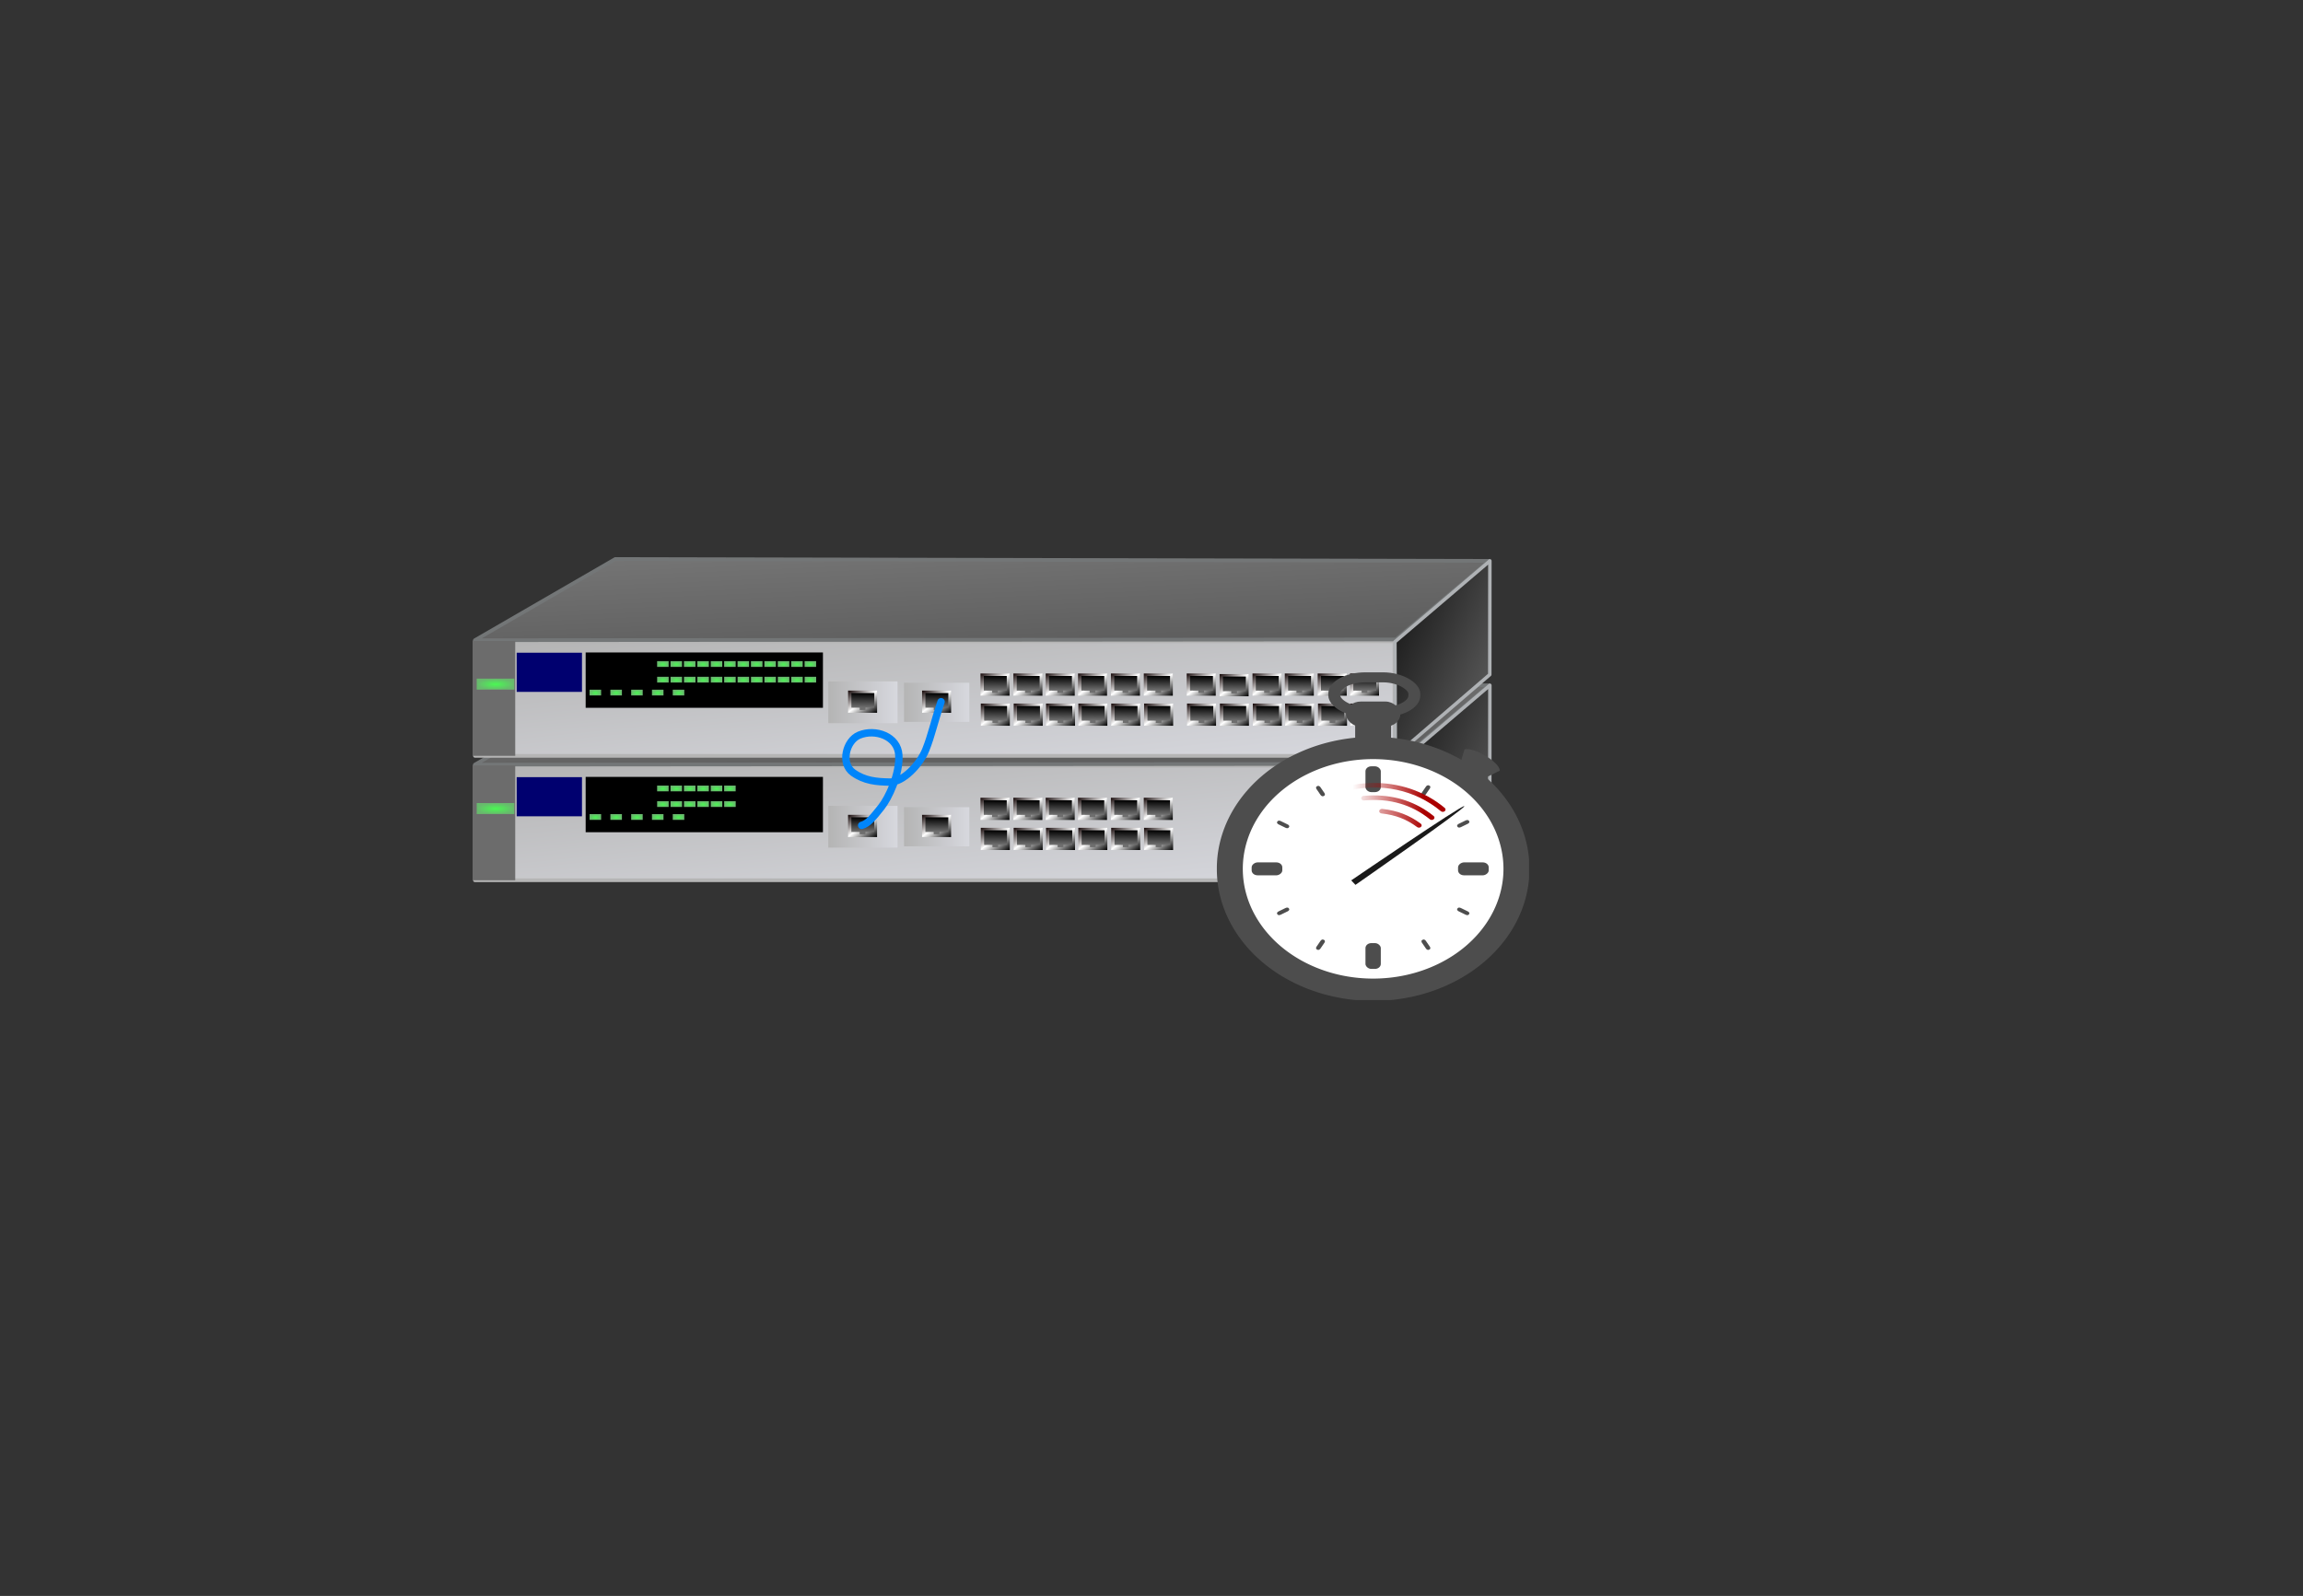<?xml version="1.0"?><svg width="311.811" height="216.142" xmlns="http://www.w3.org/2000/svg" xmlns:xlink="http://www.w3.org/1999/xlink">
 <rect width="100%" height="100%" fill="#333333" stroke="none"/>
 <title>cisco_3750_stack_service_question_ring</title>
 <defs>
  <radialGradient xlink:href="#linearGradient14160" r="2.007" id="radialGradient36039" gradientUnits="userSpaceOnUse" gradientTransform="matrix(1.27, 0, 0, 0.371, 151.039, 55.578)" fy="99.988" fx="-66.099" cy="99.988" cx="-66.099"/>
  <linearGradient y2="0.008" y1="0.847" xlink:href="#linearGradient11442" x2="1.024" x1="1.011" id="linearGradient36037"/>
  <linearGradient y2="1.009" y1="-0.001" xlink:href="#linearGradient10810" x2="0.985" x1="-0.011" id="linearGradient36035"/>
  <linearGradient y2="0.5" y1="0.5" xlink:href="#linearGradient12759" x2="1" x1="0" id="linearGradient36033"/>
  <linearGradient y2="0.008" y1="0.847" xlink:href="#linearGradient11442" x2="1.024" x1="1.011" id="linearGradient36031"/>
  <linearGradient y2="1.009" y1="-0.001" xlink:href="#linearGradient10810" x2="0.985" x1="-0.011" id="linearGradient36029"/>
  <linearGradient y2="0.5" y1="0.5" xlink:href="#linearGradient12759" x2="1" x1="0" id="linearGradient36027"/>
  <radialGradient xlink:href="#linearGradient14160" r="2.007" id="radialGradient36025" gradientUnits="userSpaceOnUse" gradientTransform="matrix(0.389, 0, 0, 0.195, 109.151, 74.336)" fy="99.988" fx="-66.099" cy="99.988" cx="-66.099"/>
  <radialGradient xlink:href="#linearGradient14160" r="2.007" id="radialGradient36023" gradientUnits="userSpaceOnUse" gradientTransform="matrix(0.389, 0, 0, 0.195, 111.966, 74.336)" fy="99.988" fx="-66.099" cy="99.988" cx="-66.099"/>
  <radialGradient xlink:href="#linearGradient14160" r="2.007" id="radialGradient36021" gradientUnits="userSpaceOnUse" gradientTransform="matrix(0.389, 0, 0, 0.195, 117.597, 74.336)" fy="99.988" fx="-66.099" cy="99.988" cx="-66.099"/>
  <radialGradient xlink:href="#linearGradient14160" r="2.007" id="radialGradient36019" gradientUnits="userSpaceOnUse" gradientTransform="matrix(0.389, 0, 0, 0.195, 114.781, 74.336)" fy="99.988" fx="-66.099" cy="99.988" cx="-66.099"/>
  <radialGradient xlink:href="#linearGradient14160" r="2.007" id="radialGradient36017" gradientUnits="userSpaceOnUse" gradientTransform="matrix(0.389, 0, 0, 0.195, 106.336, 74.336)" fy="99.988" fx="-66.099" cy="99.988" cx="-66.099"/>
  <radialGradient xlink:href="#linearGradient14160" r="2.007" id="radialGradient36015" gradientUnits="userSpaceOnUse" gradientTransform="matrix(0.389, 0, 0, 0.195, 122.743, 72.586)" fy="99.988" fx="-66.099" cy="99.988" cx="-66.099"/>
  <radialGradient xlink:href="#linearGradient14160" r="2.007" id="radialGradient36013" gradientUnits="userSpaceOnUse" gradientTransform="matrix(0.389, 0, 0, 0.195, 120.928, 72.586)" fy="99.988" fx="-66.099" cy="99.988" cx="-66.099"/>
  <radialGradient xlink:href="#linearGradient14160" r="2.007" id="radialGradient36011" gradientUnits="userSpaceOnUse" gradientTransform="matrix(0.389, 0, 0, 0.195, 124.558, 72.586)" fy="99.988" fx="-66.099" cy="99.988" cx="-66.099"/>
  <radialGradient xlink:href="#linearGradient14160" r="2.007" id="radialGradient36009" gradientUnits="userSpaceOnUse" gradientTransform="matrix(0.389, 0, 0, 0.195, 126.374, 72.586)" fy="99.988" fx="-66.099" cy="99.988" cx="-66.099"/>
  <radialGradient xlink:href="#linearGradient14160" r="2.007" id="radialGradient36007" gradientUnits="userSpaceOnUse" gradientTransform="matrix(0.389, 0, 0, 0.195, 115.483, 72.586)" fy="99.988" fx="-66.099" cy="99.988" cx="-66.099"/>
  <radialGradient xlink:href="#linearGradient14160" r="2.007" id="radialGradient36005" gradientUnits="userSpaceOnUse" gradientTransform="matrix(0.389, 0, 0, 0.195, 130.004, 72.586)" fy="99.988" fx="-66.099" cy="99.988" cx="-66.099"/>
  <radialGradient xlink:href="#linearGradient14160" r="2.007" id="radialGradient36003" gradientUnits="userSpaceOnUse" gradientTransform="matrix(0.389, 0, 0, 0.195, 119.113, 72.586)" fy="99.988" fx="-66.099" cy="99.988" cx="-66.099"/>
  <radialGradient xlink:href="#linearGradient14160" r="2.007" id="radialGradient36001" gradientUnits="userSpaceOnUse" gradientTransform="matrix(0.389, 0, 0, 0.195, 131.819, 72.586)" fy="99.988" fx="-66.099" cy="99.988" cx="-66.099"/>
  <radialGradient xlink:href="#linearGradient14160" r="2.007" id="radialGradient35999" gradientUnits="userSpaceOnUse" gradientTransform="matrix(0.389, 0, 0, 0.195, 135.45, 72.586)" fy="99.988" fx="-66.099" cy="99.988" cx="-66.099"/>
  <radialGradient xlink:href="#linearGradient14160" r="2.007" id="radialGradient35997" gradientUnits="userSpaceOnUse" gradientTransform="matrix(0.389, 0, 0, 0.195, 133.635, 72.586)" fy="99.988" fx="-66.099" cy="99.988" cx="-66.099"/>
  <radialGradient xlink:href="#linearGradient14160" r="2.007" id="radialGradient35995" gradientUnits="userSpaceOnUse" gradientTransform="matrix(0.389, 0, 0, 0.195, 128.189, 72.586)" fy="99.988" fx="-66.099" cy="99.988" cx="-66.099"/>
  <radialGradient xlink:href="#linearGradient14160" r="2.007" id="radialGradient35993" gradientUnits="userSpaceOnUse" gradientTransform="matrix(0.389, 0, 0, 0.195, 117.298, 72.586)" fy="99.988" fx="-66.099" cy="99.988" cx="-66.099"/>
  <linearGradient y2="0.85" y1="0.087" xlink:href="#linearGradient41493" x2="0.97" x1="0.125" id="linearGradient35991"/>
  <linearGradient y2="0.919" y1="-0.622" xlink:href="#linearGradient21825" x2="0.815" x1="0.007" id="linearGradient35989"/>
  <radialGradient xlink:href="#linearGradient14160" r="2.007" id="radialGradient35987" gradientUnits="userSpaceOnUse" gradientTransform="matrix(0.389, 0, 0, 0.195, 122.738, 70.47)" fy="99.988" fx="-66.099" cy="99.988" cx="-66.099"/>
  <radialGradient xlink:href="#linearGradient14160" r="2.007" id="radialGradient35985" gradientUnits="userSpaceOnUse" gradientTransform="matrix(0.389, 0, 0, 0.195, 120.923, 70.47)" fy="99.988" fx="-66.099" cy="99.988" cx="-66.099"/>
  <radialGradient xlink:href="#linearGradient14160" r="2.007" id="radialGradient35983" gradientUnits="userSpaceOnUse" gradientTransform="matrix(0.389, 0, 0, 0.195, 124.553, 70.47)" fy="99.988" fx="-66.099" cy="99.988" cx="-66.099"/>
  <radialGradient xlink:href="#linearGradient14160" r="2.007" id="radialGradient35981" gradientUnits="userSpaceOnUse" gradientTransform="matrix(0.389, 0, 0, 0.195, 126.369, 70.47)" fy="99.988" fx="-66.099" cy="99.988" cx="-66.099"/>
  <radialGradient xlink:href="#linearGradient14160" r="2.007" id="radialGradient35979" gradientUnits="userSpaceOnUse" gradientTransform="matrix(0.389, 0, 0, 0.195, 115.477, 70.47)" fy="99.988" fx="-66.099" cy="99.988" cx="-66.099"/>
  <radialGradient xlink:href="#linearGradient14160" r="2.007" id="radialGradient35977" gradientUnits="userSpaceOnUse" gradientTransform="matrix(0.389, 0, 0, 0.195, 129.999, 70.47)" fy="99.988" fx="-66.099" cy="99.988" cx="-66.099"/>
  <radialGradient xlink:href="#linearGradient14160" r="2.007" id="radialGradient35975" gradientUnits="userSpaceOnUse" gradientTransform="matrix(0.389, 0, 0, 0.195, 119.108, 70.47)" fy="99.988" fx="-66.099" cy="99.988" cx="-66.099"/>
  <radialGradient xlink:href="#linearGradient14160" r="2.007" id="radialGradient35973" gradientUnits="userSpaceOnUse" gradientTransform="matrix(0.389, 0, 0, 0.195, 131.814, 70.47)" fy="99.988" fx="-66.099" cy="99.988" cx="-66.099"/>
  <radialGradient xlink:href="#linearGradient14160" r="2.007" id="radialGradient35971" gradientUnits="userSpaceOnUse" gradientTransform="matrix(0.389, 0, 0, 0.195, 135.445, 70.47)" fy="99.988" fx="-66.099" cy="99.988" cx="-66.099"/>
  <radialGradient xlink:href="#linearGradient14160" r="2.007" id="radialGradient35969" gradientUnits="userSpaceOnUse" gradientTransform="matrix(0.389, 0, 0, 0.195, 133.629, 70.47)" fy="99.988" fx="-66.099" cy="99.988" cx="-66.099"/>
  <radialGradient xlink:href="#linearGradient14160" r="2.007" id="radialGradient35967" gradientUnits="userSpaceOnUse" gradientTransform="matrix(0.389, 0, 0, 0.195, 128.184, 70.47)" fy="99.988" fx="-66.099" cy="99.988" cx="-66.099"/>
  <radialGradient xlink:href="#linearGradient14160" r="2.007" id="radialGradient35965" gradientUnits="userSpaceOnUse" gradientTransform="matrix(0.389, 0, 0, 0.195, 117.293, 70.47)" fy="99.988" fx="-66.099" cy="99.988" cx="-66.099"/>
  <linearGradient y2="0.008" y1="0.847" xlink:href="#linearGradient11442" x2="1.024" x1="1.011" id="linearGradient35963"/>
  <linearGradient y2="1.009" y1="-0.001" xlink:href="#linearGradient10810" x2="0.985" x1="-0.011" id="linearGradient35961"/>
  <linearGradient y2="0.008" y1="0.847" xlink:href="#linearGradient11442" x2="1.024" x1="1.011" id="linearGradient35959"/>
  <linearGradient y2="1.009" y1="-0.001" xlink:href="#linearGradient10810" x2="0.985" x1="-0.011" id="linearGradient35957"/>
  <linearGradient y2="0.008" y1="0.847" xlink:href="#linearGradient11442" x2="1.024" x1="1.011" id="linearGradient35955"/>
  <linearGradient y2="1.009" y1="-0.001" xlink:href="#linearGradient10810" x2="0.985" x1="-0.011" id="linearGradient35953"/>
  <linearGradient y2="0.008" y1="0.847" xlink:href="#linearGradient11442" x2="1.024" x1="1.011" id="linearGradient35951"/>
  <linearGradient y2="1.009" y1="-0.001" xlink:href="#linearGradient10810" x2="0.985" x1="-0.011" id="linearGradient35949"/>
  <linearGradient y2="0.008" y1="0.847" xlink:href="#linearGradient11442" x2="1.024" x1="1.011" id="linearGradient35947"/>
  <linearGradient y2="1.009" y1="-0.001" xlink:href="#linearGradient10810" x2="0.985" x1="-0.011" id="linearGradient35945"/>
  <linearGradient y2="0.008" y1="0.847" xlink:href="#linearGradient11442" x2="1.024" x1="1.011" id="linearGradient35943"/>
  <linearGradient y2="1.009" y1="-0.001" xlink:href="#linearGradient10810" x2="0.985" x1="-0.011" id="linearGradient35941"/>
  <linearGradient y2="0.008" y1="0.847" xlink:href="#linearGradient11442" x2="1.024" x1="1.011" id="linearGradient35939"/>
  <linearGradient y2="1.009" y1="-0.001" xlink:href="#linearGradient10810" x2="0.985" x1="-0.011" id="linearGradient35937"/>
  <linearGradient y2="0.008" y1="0.847" xlink:href="#linearGradient11442" x2="1.024" x1="1.011" id="linearGradient35935"/>
  <linearGradient y2="1.009" y1="-0.001" xlink:href="#linearGradient10810" x2="0.985" x1="-0.011" id="linearGradient35933"/>
  <linearGradient y2="0.008" y1="0.847" xlink:href="#linearGradient11442" x2="1.024" x1="1.011" id="linearGradient35931"/>
  <linearGradient y2="1.009" y1="-0.001" xlink:href="#linearGradient10810" x2="0.985" x1="-0.011" id="linearGradient35929"/>
  <linearGradient y2="0.008" y1="0.847" xlink:href="#linearGradient11442" x2="1.024" x1="1.011" id="linearGradient35927"/>
  <linearGradient y2="1.009" y1="-0.001" xlink:href="#linearGradient10810" x2="0.985" x1="-0.011" id="linearGradient35925"/>
  <linearGradient y2="0.008" y1="0.847" xlink:href="#linearGradient11442" x2="1.024" x1="1.011" id="linearGradient35923"/>
  <linearGradient y2="1.009" y1="-0.001" xlink:href="#linearGradient10810" x2="0.985" x1="-0.011" id="linearGradient35921"/>
  <linearGradient y2="0.008" y1="0.847" xlink:href="#linearGradient11442" x2="1.024" x1="1.011" id="linearGradient35919"/>
  <linearGradient y2="1.009" y1="-0.001" xlink:href="#linearGradient10810" x2="0.985" x1="-0.011" id="linearGradient35917"/>
  <linearGradient y2="0.008" y1="0.847" xlink:href="#linearGradient11442" x2="1.024" x1="1.011" id="linearGradient35915"/>
  <linearGradient y2="1.009" y1="-0.001" xlink:href="#linearGradient10810" x2="0.985" x1="-0.011" id="linearGradient35913"/>
  <linearGradient y2="0.008" y1="0.847" xlink:href="#linearGradient11442" x2="1.024" x1="1.011" id="linearGradient35911"/>
  <linearGradient y2="1.009" y1="-0.001" xlink:href="#linearGradient10810" x2="0.985" x1="-0.011" id="linearGradient35909"/>
  <linearGradient y2="0.008" y1="0.847" xlink:href="#linearGradient11442" x2="1.024" x1="1.011" id="linearGradient35907"/>
  <linearGradient y2="1.009" y1="-0.001" xlink:href="#linearGradient10810" x2="0.985" x1="-0.011" id="linearGradient35905"/>
  <linearGradient y2="0.008" y1="0.847" xlink:href="#linearGradient11442" x2="1.024" x1="1.011" id="linearGradient35903"/>
  <linearGradient y2="1.009" y1="-0.001" xlink:href="#linearGradient10810" x2="0.985" x1="-0.011" id="linearGradient35901"/>
  <linearGradient y2="0.008" y1="0.847" xlink:href="#linearGradient11442" x2="1.024" x1="1.011" id="linearGradient35899"/>
  <linearGradient y2="1.009" y1="-0.001" xlink:href="#linearGradient10810" x2="0.985" x1="-0.011" id="linearGradient35897"/>
  <linearGradient y2="0.008" y1="0.847" xlink:href="#linearGradient11442" x2="1.024" x1="1.011" id="linearGradient35895"/>
  <linearGradient y2="1.009" y1="-0.001" xlink:href="#linearGradient10810" x2="0.985" x1="-0.011" id="linearGradient35893"/>
  <linearGradient y2="0.008" y1="0.847" xlink:href="#linearGradient11442" x2="1.024" x1="1.011" id="linearGradient35891"/>
  <linearGradient y2="1.009" y1="-0.001" xlink:href="#linearGradient10810" x2="0.985" x1="-0.011" id="linearGradient35889"/>
  <linearGradient y2="0.008" y1="0.847" xlink:href="#linearGradient11442" x2="1.024" x1="1.011" id="linearGradient35887"/>
  <linearGradient y2="1.009" y1="-0.001" xlink:href="#linearGradient10810" x2="0.985" x1="-0.011" id="linearGradient35885"/>
  <linearGradient y2="0.008" y1="0.847" xlink:href="#linearGradient11442" x2="1.024" x1="1.011" id="linearGradient35883"/>
  <linearGradient y2="1.009" y1="-0.001" xlink:href="#linearGradient10810" x2="0.985" x1="-0.011" id="linearGradient35881"/>
  <linearGradient y2="0.008" y1="0.847" xlink:href="#linearGradient11442" x2="1.024" x1="1.011" id="linearGradient35879"/>
  <linearGradient y2="1.009" y1="-0.001" xlink:href="#linearGradient10810" x2="0.985" x1="-0.011" id="linearGradient35877"/>
  <linearGradient y2="0.008" y1="0.847" xlink:href="#linearGradient11442" x2="1.024" x1="1.011" id="linearGradient35875"/>
  <linearGradient y2="1.009" y1="-0.001" xlink:href="#linearGradient10810" x2="0.985" x1="-0.011" id="linearGradient35873"/>
  <linearGradient y2="0.008" y1="0.847" xlink:href="#linearGradient11442" x2="1.024" x1="1.011" id="linearGradient35871"/>
  <linearGradient y2="1.009" y1="-0.001" xlink:href="#linearGradient10810" x2="0.985" x1="-0.011" id="linearGradient35869"/>
  <linearGradient y2="1.093" y1="0.001" xlink:href="#linearGradient12759" x2="0.897" x1="0.005" id="linearGradient35867"/>
  <radialGradient xlink:href="#linearGradient14160" r="2.007" id="radialGradient36381" gradientUnits="userSpaceOnUse" gradientTransform="matrix(1.27, 0, 0, 0.371, 151.039, 72.428)" fy="99.988" fx="-66.099" cy="99.988" cx="-66.099"/>
  <linearGradient y2="0.008" y1="0.847" xlink:href="#linearGradient11442" x2="1.024" x1="1.011" id="linearGradient36379"/>
  <linearGradient y2="1.009" y1="-0.001" xlink:href="#linearGradient10810" x2="0.985" x1="-0.011" id="linearGradient36377"/>
  <linearGradient y2="0.5" y1="0.5" xlink:href="#linearGradient12759" x2="1" x1="-0" id="linearGradient36375"/>
  <linearGradient y2="0.008" y1="0.847" xlink:href="#linearGradient11442" x2="1.024" x1="1.011" id="linearGradient36373"/>
  <linearGradient y2="1.009" y1="-0.001" xlink:href="#linearGradient10810" x2="0.985" x1="-0.011" id="linearGradient36371"/>
  <linearGradient y2="0.5" y1="0.5" xlink:href="#linearGradient12759" x2="1" x1="0" id="linearGradient36369"/>
  <radialGradient xlink:href="#linearGradient14160" r="2.007" id="radialGradient36367" gradientUnits="userSpaceOnUse" gradientTransform="matrix(0.389, 0, 0, 0.195, 109.151, 91.187)" fy="99.988" fx="-66.099" cy="99.988" cx="-66.099"/>
  <radialGradient xlink:href="#linearGradient14160" r="2.007" id="radialGradient36365" gradientUnits="userSpaceOnUse" gradientTransform="matrix(0.389, 0, 0, 0.195, 111.966, 91.187)" fy="99.988" fx="-66.099" cy="99.988" cx="-66.099"/>
  <radialGradient xlink:href="#linearGradient14160" r="2.007" id="radialGradient36363" gradientUnits="userSpaceOnUse" gradientTransform="matrix(0.389, 0, 0, 0.195, 117.596, 91.187)" fy="99.988" fx="-66.099" cy="99.988" cx="-66.099"/>
  <radialGradient xlink:href="#linearGradient14160" r="2.007" id="radialGradient36361" gradientUnits="userSpaceOnUse" gradientTransform="matrix(0.389, 0, 0, 0.195, 114.781, 91.187)" fy="99.988" fx="-66.099" cy="99.988" cx="-66.099"/>
  <radialGradient xlink:href="#linearGradient14160" r="2.007" id="radialGradient36359" gradientUnits="userSpaceOnUse" gradientTransform="matrix(0.389, 0, 0, 0.195, 106.335, 91.187)" fy="99.988" fx="-66.099" cy="99.988" cx="-66.099"/>
  <radialGradient xlink:href="#linearGradient14160" r="2.007" id="radialGradient36357" gradientUnits="userSpaceOnUse" gradientTransform="matrix(0.389, 0, 0, 0.195, 122.743, 89.437)" fy="99.988" fx="-66.099" cy="99.988" cx="-66.099"/>
  <radialGradient xlink:href="#linearGradient14160" r="2.007" id="radialGradient36355" gradientUnits="userSpaceOnUse" gradientTransform="matrix(0.389, 0, 0, 0.195, 120.928, 89.437)" fy="99.988" fx="-66.099" cy="99.988" cx="-66.099"/>
  <radialGradient xlink:href="#linearGradient14160" r="2.007" id="radialGradient36353" gradientUnits="userSpaceOnUse" gradientTransform="matrix(0.389, 0, 0, 0.195, 124.558, 89.437)" fy="99.988" fx="-66.099" cy="99.988" cx="-66.099"/>
  <radialGradient xlink:href="#linearGradient14160" r="2.007" id="radialGradient36351" gradientUnits="userSpaceOnUse" gradientTransform="matrix(0.389, 0, 0, 0.195, 115.482, 89.437)" fy="99.988" fx="-66.099" cy="99.988" cx="-66.099"/>
  <radialGradient xlink:href="#linearGradient14160" r="2.007" id="radialGradient36349" gradientUnits="userSpaceOnUse" gradientTransform="matrix(0.389, 0, 0, 0.195, 119.113, 89.437)" fy="99.988" fx="-66.099" cy="99.988" cx="-66.099"/>
  <radialGradient xlink:href="#linearGradient14160" r="2.007" id="radialGradient36347" gradientUnits="userSpaceOnUse" gradientTransform="matrix(0.389, 0, 0, 0.195, 117.297, 89.437)" fy="99.988" fx="-66.099" cy="99.988" cx="-66.099"/>
  <linearGradient y2="0.85" y1="0.087" xlink:href="#linearGradient41493" x2="0.97" x1="0.125" id="linearGradient36345"/>
  <linearGradient y2="0.919" y1="-0.621" xlink:href="#linearGradient21825" x2="0.815" x1="0.007" id="linearGradient36343"/>
  <radialGradient xlink:href="#linearGradient14160" r="2.007" id="radialGradient36341" gradientUnits="userSpaceOnUse" gradientTransform="matrix(0.389, 0, 0, 0.195, 122.738, 87.32)" fy="99.988" fx="-66.099" cy="99.988" cx="-66.099"/>
  <radialGradient xlink:href="#linearGradient14160" r="2.007" id="radialGradient36339" gradientUnits="userSpaceOnUse" gradientTransform="matrix(0.389, 0, 0, 0.195, 120.923, 87.32)" fy="99.988" fx="-66.099" cy="99.988" cx="-66.099"/>
  <radialGradient xlink:href="#linearGradient14160" r="2.007" id="radialGradient36337" gradientUnits="userSpaceOnUse" gradientTransform="matrix(0.389, 0, 0, 0.195, 124.553, 87.32)" fy="99.988" fx="-66.099" cy="99.988" cx="-66.099"/>
  <radialGradient xlink:href="#linearGradient14160" r="2.007" id="radialGradient36335" gradientUnits="userSpaceOnUse" gradientTransform="matrix(0.389, 0, 0, 0.195, 115.477, 87.32)" fy="99.988" fx="-66.099" cy="99.988" cx="-66.099"/>
  <radialGradient xlink:href="#linearGradient14160" r="2.007" id="radialGradient36333" gradientUnits="userSpaceOnUse" gradientTransform="matrix(0.389, 0, 0, 0.195, 119.107, 87.32)" fy="99.988" fx="-66.099" cy="99.988" cx="-66.099"/>
  <radialGradient xlink:href="#linearGradient14160" r="2.007" id="radialGradient36331" gradientUnits="userSpaceOnUse" gradientTransform="matrix(0.389, 0, 0, 0.195, 117.292, 87.32)" fy="99.988" fx="-66.099" cy="99.988" cx="-66.099"/>
  <linearGradient y2="0.008" y1="0.847" xlink:href="#linearGradient11442" x2="1.024" x1="1.011" id="linearGradient36329"/>
  <linearGradient y2="1.009" y1="-0.001" xlink:href="#linearGradient10810" x2="0.985" x1="-0.011" id="linearGradient36327"/>
  <linearGradient y2="0.008" y1="0.847" xlink:href="#linearGradient11442" x2="1.024" x1="1.011" id="linearGradient36325"/>
  <linearGradient y2="1.009" y1="-0.001" xlink:href="#linearGradient10810" x2="0.985" x1="-0.011" id="linearGradient36323"/>
  <linearGradient y2="0.008" y1="0.847" xlink:href="#linearGradient11442" x2="1.024" x1="1.011" id="linearGradient36321"/>
  <linearGradient y2="1.009" y1="-0.001" xlink:href="#linearGradient10810" x2="0.985" x1="-0.011" id="linearGradient36319"/>
  <linearGradient y2="0.008" y1="0.847" xlink:href="#linearGradient11442" x2="1.024" x1="1.011" id="linearGradient36317"/>
  <linearGradient y2="1.009" y1="-0.001" xlink:href="#linearGradient10810" x2="0.985" x1="-0.011" id="linearGradient36315"/>
  <linearGradient y2="0.008" y1="0.847" xlink:href="#linearGradient11442" x2="1.024" x1="1.011" id="linearGradient36313"/>
  <linearGradient y2="1.009" y1="-0.001" xlink:href="#linearGradient10810" x2="0.985" x1="-0.011" id="linearGradient36311"/>
  <linearGradient y2="0.008" y1="0.847" xlink:href="#linearGradient11442" x2="1.024" x1="1.011" id="linearGradient36309"/>
  <linearGradient y2="1.009" y1="-0.001" xlink:href="#linearGradient10810" x2="0.985" x1="-0.011" id="linearGradient36307"/>
  <linearGradient y2="0.008" y1="0.847" xlink:href="#linearGradient11442" x2="1.024" x1="1.011" id="linearGradient36305"/>
  <linearGradient y2="1.009" y1="-0.001" xlink:href="#linearGradient10810" x2="0.985" x1="-0.011" id="linearGradient36303"/>
  <linearGradient y2="0.008" y1="0.847" xlink:href="#linearGradient11442" x2="1.024" x1="1.011" id="linearGradient36301"/>
  <linearGradient y2="1.009" y1="-0.001" xlink:href="#linearGradient10810" x2="0.985" x1="-0.011" id="linearGradient36299"/>
  <linearGradient y2="0.008" y1="0.847" xlink:href="#linearGradient11442" x2="1.024" x1="1.011" id="linearGradient36297"/>
  <linearGradient y2="1.009" y1="-0.001" xlink:href="#linearGradient10810" x2="0.985" x1="-0.011" id="linearGradient36295"/>
  <linearGradient y2="0.008" y1="0.847" xlink:href="#linearGradient11442" x2="1.024" x1="1.011" id="linearGradient36293"/>
  <linearGradient y2="1.009" y1="-0.001" xlink:href="#linearGradient10810" x2="0.985" x1="-0.011" id="linearGradient36291"/>
  <linearGradient y2="0.008" y1="0.847" xlink:href="#linearGradient11442" x2="1.024" x1="1.011" id="linearGradient36289"/>
  <linearGradient y2="1.009" y1="-0.001" xlink:href="#linearGradient10810" x2="0.985" x1="-0.011" id="linearGradient36287"/>
  <linearGradient y2="0.008" y1="0.847" xlink:href="#linearGradient11442" x2="1.024" x1="1.011" id="linearGradient36285"/>
  <linearGradient y2="1.009" y1="-0.001" xlink:href="#linearGradient10810" x2="0.985" x1="-0.011" id="linearGradient36283"/>
  <linearGradient y2="1.093" y1="0.001" xlink:href="#linearGradient12759" x2="0.897" x1="0.005" id="linearGradient36281"/>
  <linearGradient id="linearGradient21825">
   <stop stop-color="#808080" offset="0" id="stop21827"/>
   <stop stop-color="#5e5e5e" offset="1" id="stop21829"/>
  </linearGradient>
  <linearGradient id="linearGradient12759">
   <stop stop-color="#b4b4b4" offset="0" id="stop12761"/>
   <stop stop-color="#d7d8de" offset="1" id="stop12763"/>
  </linearGradient>
  <linearGradient id="linearGradient41493">
   <stop stop-color="#181818" offset="0" id="stop41495"/>
   <stop stop-color="#5e5e5e" offset="1" id="stop41497"/>
  </linearGradient>
  <linearGradient id="linearGradient14160">
   <stop stop-color="#4af853" offset="0" id="stop14161"/>
   <stop stop-color="#68b96d" offset="1" id="stop14162"/>
  </linearGradient>
  <linearGradient id="linearGradient11442">
   <stop stop-color="#6e6e6e" offset="0" id="stop11443"/>
   <stop stop-color="#000000" offset="1" id="stop11444"/>
  </linearGradient>
  <linearGradient id="linearGradient10810">
   <stop stop-color="#0e0000" offset="0" id="stop10811"/>
   <stop stop-color="#ffffff" offset="0.5" id="stop10814"/>
   <stop stop-color="#000000" offset="1" id="stop10812"/>
  </linearGradient>
  <linearGradient gradientTransform="matrix(0.648, 0, 0, 0.648, 84.242, 99.24)" y2="238.838" x2="220.467" y1="238.838" x1="286.296" gradientUnits="userSpaceOnUse" id="svg_84" xlink:href="#svg_110"/>
  <linearGradient gradientTransform="matrix(0.648, 0, 0, 0.648, 84.242, 99.24)" y2="238.838" x2="220.467" y1="238.838" x1="286.296" gradientUnits="userSpaceOnUse" id="svg_86" xlink:href="#svg_110"/>
  <linearGradient id="svg_110">
   <stop stop-color="#aa0000" id="svg_112" offset="0"/>
   <stop stop-color="#aa0000" stop-opacity="0" id="svg_111" offset="1"/>
  </linearGradient>
  <linearGradient gradientTransform="matrix(0.648, 0, 0, 0.648, 84.242, 99.24)" y2="238.838" x2="220.467" y1="238.838" x1="286.296" gradientUnits="userSpaceOnUse" id="svg_88" xlink:href="#svg_110"/>
  <symbol id="svg_113" height="97.816" width="78.462" xmlns:xlink="http://www.w3.org/1999/xlink">

   <g transform="translate(-62.197, -339.883)" id="svg_79">
    <g transform="matrix(0.419, 0, 0, 0.419, 1.204, 280.399)" id="svg_80">
     <g id="svg_103">
      <g fill="#4d4d4d" id="svg_105">
       <path fill="#4d4d4d" fill-rule="nonzero" stroke-linejoin="round" stroke-miterlimit="4" stroke-dashoffset="0" d="m333.047,281.969a93.692,93.692 0 1 1 -187.383,0a93.692,93.692 0 1 1 187.383,0z" id="svg_108"/>
       <rect fill="#4d4d4d" fill-rule="nonzero" stroke-linejoin="round" stroke-miterlimit="4" stroke-dashoffset="0" height="18.467" x="228.583" y="175.172" ry="3.536" rx="3.536" width="21.545" id="svg_107"/>
       <rect fill="#4d4d4d" fill-rule="nonzero" stroke-linejoin="round" stroke-miterlimit="4" stroke-dashoffset="0" height="17.871" x="223.043" y="162.84" ry="8.936" rx="8.936" width="32.625" id="svg_106"/>
      </g>
      <rect fill="none" fill-rule="nonzero" stroke="#4d4d4d" stroke-width="7.133" stroke-linejoin="round" stroke-miterlimit="4" stroke-dashoffset="0" height="24.623" x="216.066" y="145.624" ry="11.696" rx="18.775" width="48.015" id="svg_104"/>
     </g>
     <path fill="#ffffff" fill-rule="nonzero" stroke-linejoin="round" stroke-miterlimit="4" stroke-dashoffset="0" d="m317.491,281.969a78.135,78.135 0 1 1 -156.271,0a78.135,78.135 0 1 1 156.271,0z" id="svg_102"/>
     <rect fill="#4d4d4d" fill-rule="nonzero" stroke-linejoin="round" stroke-miterlimit="4" stroke-dashoffset="0" height="18.385" x="234.759" y="208.96" ry="3.536" rx="3.536" width="9.192" id="svg_91"/>
     <use height="1052.362" x="0" xlink:href="#svg_91" y="0" transform="translate(0, 125.866)" width="744.094" id="svg_101"/>
     <use height="1052.362" x="0" xlink:href="#svg_91" y="0" transform="matrix(0, -1, 1, 0, -42.436, 521.325)" width="744.094" id="svg_100"/>
     <use height="1052.362" x="0" xlink:href="#svg_91" y="0" transform="matrix(0, -1, 1, 0, 81.308, 521.325)" width="744.094" id="svg_99"/>
     <g fill="#808080" id="svg_89">
      <use fill="#808080" height="1052.362" x="0" xlink:href="#svg_91" y="0" transform="matrix(0.254, 0.146, -0.218, 0.377, 257.753, 108.967)" width="744.094" id="svg_98"/>
      <use fill="#808080" height="1052.362" x="0" xlink:href="#svg_91" y="0" transform="matrix(0.146, 0.254, -0.377, 0.218, 340.677, 141.546)" width="744.094" id="svg_97"/>
      <use fill="#808080" height="1052.362" x="0" xlink:href="#svg_91" y="0" transform="matrix(0.254, -0.146, -0.218, -0.377, 257.753, 453.161)" width="744.094" id="svg_96"/>
      <use fill="#808080" height="1052.362" x="0" xlink:href="#svg_91" y="0" transform="matrix(0.146, -0.254, -0.377, -0.218, 340.677, 420.582)" width="744.094" id="svg_95"/>
      <use fill="#808080" height="1052.362" x="0" xlink:href="#svg_91" y="0" transform="matrix(-0.254, -0.146, 0.218, -0.377, 221.029, 453.161)" width="744.094" id="svg_94"/>
      <use fill="#808080" height="1052.362" x="0" xlink:href="#svg_91" y="0" transform="matrix(-0.146, -0.254, 0.377, -0.218, 138.105, 420.582)" width="744.094" id="svg_93"/>
      <use fill="#808080" height="1052.362" x="0" xlink:href="#svg_91" y="0" transform="matrix(-0.254, 0.146, 0.218, 0.377, 221.029, 109.402)" width="744.094" id="svg_92"/>
      <use fill="#808080" height="1052.362" x="0" xlink:href="#svg_91" y="0" transform="matrix(-0.146, 0.254, 0.377, 0.218, 138.105, 141.981)" width="744.094" id="svg_90"/>
     </g>
     <path fill="url(#svg_88)" fill-rule="nonzero" stroke-width="5.041" stroke-linecap="round" stroke-linejoin="round" stroke-miterlimit="4" stroke-dashoffset="0" id="svg_87" d="m239.631,229.68c-1.932,0.008 -3.893,0.111 -5.873,0.324c-0.611,0.021 -1.16,0.381 -1.422,0.934c-0.262,0.553 -0.192,1.206 0.18,1.692c0.372,0.486 0.984,0.723 1.586,0.615c14.978,-1.612 28.266,2.907 39.146,13.325c0.405,0.472 1.043,0.672 1.645,0.518c0.602,-0.155 1.064,-0.638 1.192,-1.246c0.128,-0.608 -0.101,-1.237 -0.59,-1.621c-10.068,-9.64 -22.341,-14.594 -35.865,-14.541z"/>
     <path fill="url(#svg_86)" fill-rule="nonzero" stroke-width="5.041" stroke-linecap="round" stroke-linejoin="round" stroke-miterlimit="4" stroke-dashoffset="0" id="svg_85" d="m244.391,239.299c-0.814,0.119 -1.412,0.825 -1.397,1.647c0.015,0.822 0.64,1.505 1.457,1.593c8.328,1.076 15.002,4.128 21.284,9.7c0.677,0.598 1.71,0.535 2.309,-0.142c0.598,-0.677 0.535,-1.71 -0.142,-2.309c-6.709,-5.951 -14.131,-9.341 -23.026,-10.49c-0.161,-0.024 -0.325,-0.024 -0.486,0l0,0z"/>
     <path fill="url(#svg_84)" fill-rule="nonzero" stroke-width="5.041" stroke-linecap="round" stroke-linejoin="round" stroke-miterlimit="4" stroke-dashoffset="0" id="svg_83" d="m238.315,220.83c-5.416,0.148 -10.922,1.039 -16.404,2.673c-0.591,0.141 -1.055,0.599 -1.204,1.188c-0.149,0.589 0.041,1.212 0.494,1.618c0.453,0.405 1.093,0.526 1.662,0.313c20.871,-6.223 41.629,-1.023 57.109,14.298c0.643,0.638 1.681,0.633 2.319,-0.01c0.638,-0.643 0.633,-1.681 -0.01,-2.319c-12.197,-12.071 -27.718,-18.204 -43.966,-17.761z"/>
     <path fill="#4d4d4d" fill-rule="evenodd" stroke-width="1px" id="svg_82" d="m294.156,196.884l-3.182,12.607l12.374,9.546l11.942,-6.98c0,-6.187 -15.831,-16.94 -21.135,-15.172z"/>
     <path fill="#1a1a1a" fill-rule="evenodd" stroke-width="1px" id="svg_81" d="m294.026,237.317c-1.095,-1.257 -67.806,52.861 -67.806,52.861l2.537,3.185c0,0 66.364,-54.79 65.269,-56.047z"/>
    </g>
   </g>
  </symbol>
 </defs>
 <g>
  <title>Layer 1</title>
  <g id="layer1">
   <g id="g37147">
    <g id="g35563">
     <path fill="url(#linearGradient36281)" stroke="#b5b5b5" stroke-width="0.5" stroke-linejoin="round" stroke-miterlimit="4" id="path34935" d="m64.305,103.702l124.5,0l0,15.511l-124.5,0l0,-15.511z"/>
     <rect fill="#000000" fill-rule="evenodd" stroke-linecap="round" stroke-linejoin="round" stroke-miterlimit="4" y="105.215" x="79.294" width="32.127" id="rect34937" height="7.493"/>
     <g transform="matrix(0.611, 0, 0, 0.579, -96.685, 858.2)" id="g34939">
      <rect fill="url(#linearGradient36283)" stroke-width="0.301" stroke-miterlimit="4" y="-1295.611" x="411.694" width="6.432" id="rect34941" height="5.195"/>
      <path fill="url(#linearGradient36285)" stroke-width="0.218" stroke-miterlimit="4" id="path34943" d="m412.425,-1295.037l5.087,0l0,3.423l-1.955,0l-0.011,0.547l-0.616,0l-0.655,0l0.009,-0.527l-1.858,-0.02l0,-3.423z"/>
     </g>
     <g transform="matrix(0.611, 0, 0, 0.579, -101.139, 858.2)" id="g34945">
      <rect fill="url(#linearGradient36287)" stroke-width="0.301" stroke-miterlimit="4" y="-1295.611" x="411.694" width="6.432" id="rect34947" height="5.195"/>
      <path fill="url(#linearGradient36289)" stroke-width="0.218" stroke-miterlimit="4" id="path34949" d="m412.425,-1295.037l5.087,0l0,3.423l-1.955,0l-0.011,0.547l-0.616,0l-0.655,0l0.009,-0.527l-1.858,-0.02l0,-3.423z"/>
     </g>
     <g transform="matrix(0.611, 0, 0, 0.579, -105.592, 858.2)" id="g34951">
      <rect fill="url(#linearGradient36291)" stroke-width="0.301" stroke-miterlimit="4" y="-1295.611" x="411.694" width="6.432" id="rect34953" height="5.195"/>
      <path fill="url(#linearGradient36293)" stroke-width="0.218" stroke-miterlimit="4" id="path34955" d="m412.425,-1295.037l5.087,0l0,3.423l-1.955,0l-0.011,0.547l-0.616,0l-0.655,0l0.009,-0.527l-1.858,-0.02l0,-3.423z"/>
     </g>
     <g transform="matrix(0.611, 0, 0, 0.579, -109.967, 858.2)" id="g34957">
      <rect fill="url(#linearGradient36295)" stroke-width="0.301" stroke-miterlimit="4" y="-1295.611" x="411.694" width="6.432" id="rect34959" height="5.195"/>
      <path fill="url(#linearGradient36297)" stroke-width="0.218" stroke-miterlimit="4" id="path34961" d="m412.425,-1295.037l5.087,0l0,3.423l-1.955,0l-0.011,0.547l-0.616,0l-0.655,0l0.009,-0.527l-1.858,-0.02l0,-3.423z"/>
     </g>
     <g transform="matrix(0.611, 0, 0, 0.579, -114.342, 858.2)" id="g34963">
      <rect fill="url(#linearGradient36299)" stroke-width="0.301" stroke-miterlimit="4" y="-1295.611" x="411.694" width="6.432" id="rect34965" height="5.195"/>
      <path fill="url(#linearGradient36301)" stroke-width="0.218" stroke-miterlimit="4" id="path34967" d="m412.425,-1295.037l5.087,0l0,3.423l-1.955,0l-0.011,0.547l-0.616,0l-0.655,0l0.009,-0.527l-1.858,-0.02l0,-3.423z"/>
     </g>
     <g transform="matrix(0.611, 0, 0, 0.579, -118.795, 858.2)" id="g34969">
      <rect fill="url(#linearGradient36303)" stroke-width="0.301" stroke-miterlimit="4" y="-1295.611" x="411.694" width="6.432" id="rect34971" height="5.195"/>
      <path fill="url(#linearGradient36305)" stroke-width="0.218" stroke-miterlimit="4" id="path34973" d="m412.425,-1295.037l5.087,0l0,3.423l-1.955,0l-0.011,0.547l-0.616,0l-0.655,0l0.009,-0.527l-1.858,-0.02l0,-3.423z"/>
     </g>
     <g transform="matrix(0.611, 0, 0, 0.579, -96.643, 862.27)" id="g35011">
      <rect fill="url(#linearGradient36307)" stroke-width="0.301" stroke-miterlimit="4" y="-1295.611" x="411.694" width="6.432" id="rect35013" height="5.195"/>
      <path fill="url(#linearGradient36309)" stroke-width="0.218" stroke-miterlimit="4" id="path35015" d="m412.425,-1295.037l5.087,0l0,3.423l-1.955,0l-0.011,0.547l-0.616,0l-0.655,0l0.009,-0.527l-1.858,-0.02l0,-3.423z"/>
     </g>
     <g transform="matrix(0.611, 0, 0, 0.579, -101.096, 862.27)" id="g35017">
      <rect fill="url(#linearGradient36311)" stroke-width="0.301" stroke-miterlimit="4" y="-1295.611" x="411.694" width="6.432" id="rect35019" height="5.195"/>
      <path fill="url(#linearGradient36313)" stroke-width="0.218" stroke-miterlimit="4" id="path35021" d="m412.425,-1295.037l5.087,0l0,3.423l-1.955,0l-0.011,0.547l-0.616,0l-0.655,0l0.009,-0.527l-1.858,-0.02l0,-3.423z"/>
     </g>
     <g transform="matrix(0.611, 0, 0, 0.579, -105.549, 862.27)" id="g35023">
      <rect fill="url(#linearGradient36315)" stroke-width="0.301" stroke-miterlimit="4" y="-1295.611" x="411.694" width="6.432" id="rect35025" height="5.195"/>
      <path fill="url(#linearGradient36317)" stroke-width="0.218" stroke-miterlimit="4" id="path35027" d="m412.425,-1295.037l5.087,0l0,3.423l-1.955,0l-0.011,0.547l-0.616,0l-0.655,0l0.009,-0.527l-1.858,-0.02l0,-3.423z"/>
     </g>
     <g transform="matrix(0.611, 0, 0, 0.579, -109.924, 862.27)" id="g35029">
      <rect fill="url(#linearGradient36319)" stroke-width="0.301" stroke-miterlimit="4" y="-1295.611" x="411.694" width="6.432" id="rect35031" height="5.195"/>
      <path fill="url(#linearGradient36321)" stroke-width="0.218" stroke-miterlimit="4" id="path35033" d="m412.425,-1295.037l5.087,0l0,3.423l-1.955,0l-0.011,0.547l-0.616,0l-0.655,0l0.009,-0.527l-1.858,-0.02l0,-3.423z"/>
     </g>
     <g transform="matrix(0.611, 0, 0, 0.579, -114.299, 862.27)" id="g35035">
      <rect fill="url(#linearGradient36323)" stroke-width="0.301" stroke-miterlimit="4" y="-1295.611" x="411.694" width="6.432" id="rect35037" height="5.195"/>
      <path fill="url(#linearGradient36325)" stroke-width="0.218" stroke-miterlimit="4" id="path35039" d="m412.425,-1295.037l5.087,0l0,3.423l-1.955,0l-0.011,0.547l-0.616,0l-0.655,0l0.009,-0.527l-1.858,-0.02l0,-3.423z"/>
     </g>
     <g transform="matrix(0.611, 0, 0, 0.579, -118.752, 862.27)" id="g35041">
      <rect fill="url(#linearGradient36327)" stroke-width="0.301" stroke-miterlimit="4" y="-1295.611" x="411.694" width="6.432" id="rect35043" height="5.195"/>
      <path fill="url(#linearGradient36329)" stroke-width="0.218" stroke-miterlimit="4" id="path35045" d="m412.425,-1295.037l5.087,0l0,3.423l-1.955,0l-0.011,0.547l-0.616,0l-0.655,0l0.009,-0.527l-1.858,-0.02l0,-3.423z"/>
     </g>
     <rect fill="url(#radialGradient36331)" stroke-width="0.5" stroke-miterlimit="4" y="106.39" x="90.783" width="1.562" id="rect35083" height="0.781"/>
     <rect fill="url(#radialGradient36333)" stroke-width="0.5" stroke-miterlimit="4" y="106.39" x="92.598" width="1.562" id="rect35093" height="0.781"/>
     <rect fill="url(#radialGradient36335)" stroke-width="0.5" stroke-miterlimit="4" y="106.39" x="88.968" width="1.562" id="rect35097" height="0.781"/>
     <rect fill="url(#radialGradient36337)" stroke-width="0.5" stroke-miterlimit="4" y="106.39" x="98.044" width="1.562" id="rect35101" height="0.781"/>
     <rect fill="url(#radialGradient36339)" stroke-width="0.5" stroke-miterlimit="4" y="106.39" x="94.414" width="1.562" id="rect35103" height="0.781"/>
     <rect fill="url(#radialGradient36341)" stroke-width="0.5" stroke-miterlimit="4" y="106.39" x="96.229" width="1.562" id="rect35105" height="0.781"/>
     <path fill="url(#linearGradient36343)" stroke="#737677" stroke-width="0.499" stroke-linejoin="round" stroke-miterlimit="4" id="path35107" d="m83.306,92.556l118.316,0.253l-12.631,10.65l-124.695,0.095l19.01,-10.997z"/>
     <path fill="url(#linearGradient36345)" stroke="#afb2b5" stroke-width="0.469" stroke-linejoin="round" stroke-miterlimit="4" id="path35109" d="m188.863,103.773l12.857,-10.965l-0.013,15.402l-12.788,11.001l-0.055,-15.438z"/>
     <rect fill="url(#radialGradient36347)" stroke-width="0.5" stroke-miterlimit="4" y="108.506" x="90.788" width="1.562" id="rect35111" height="0.781"/>
     <rect fill="url(#radialGradient36349)" stroke-width="0.5" stroke-miterlimit="4" y="108.506" x="92.604" width="1.562" id="rect35121" height="0.781"/>
     <rect fill="url(#radialGradient36351)" stroke-width="0.5" stroke-miterlimit="4" y="108.506" x="88.973" width="1.562" id="rect35125" height="0.781"/>
     <rect fill="url(#radialGradient36353)" stroke-width="0.5" stroke-miterlimit="4" y="108.506" x="98.049" width="1.562" id="rect35129" height="0.781"/>
     <rect fill="url(#radialGradient36355)" stroke-width="0.5" stroke-miterlimit="4" y="108.506" x="94.419" width="1.562" id="rect35131" height="0.781"/>
     <rect fill="url(#radialGradient36357)" stroke-width="0.5" stroke-miterlimit="4" y="108.506" x="96.234" width="1.562" id="rect35133" height="0.781"/>
     <rect fill="url(#radialGradient36359)" stroke-width="0.5" stroke-miterlimit="4" y="110.256" x="79.826" width="1.562" id="rect35135" height="0.781"/>
     <rect fill="url(#radialGradient36361)" stroke-width="0.5" stroke-miterlimit="4" y="110.256" x="88.272" width="1.562" id="rect35137" height="0.781"/>
     <rect fill="url(#radialGradient36363)" stroke-width="0.5" stroke-miterlimit="4" y="110.256" x="91.087" width="1.562" id="rect35139" height="0.781"/>
     <rect fill="url(#radialGradient36365)" stroke-width="0.5" stroke-miterlimit="4" y="110.256" x="85.457" width="1.562" id="rect35141" height="0.781"/>
     <rect fill="url(#radialGradient36367)" stroke-width="0.5" stroke-miterlimit="4" y="110.256" x="82.642" width="1.562" id="rect35143" height="0.781"/>
     <rect fill="url(#linearGradient36369)" fill-rule="evenodd" stroke-linecap="round" stroke-linejoin="round" stroke-miterlimit="4" y="109.315" x="122.404" width="8.839" id="rect35145" height="5.303"/>
     <g transform="matrix(0.611, 0, 0, 0.579, -126.703, 860.514)" id="g35147">
      <rect fill="url(#linearGradient36371)" stroke-width="0.301" stroke-miterlimit="4" y="-1295.611" x="411.694" width="6.432" id="rect35149" height="5.195"/>
      <path fill="url(#linearGradient36373)" stroke-width="0.218" stroke-miterlimit="4" id="path35151" d="m412.425,-1295.037l5.087,0l0,3.423l-1.955,0l-0.011,0.547l-0.616,0l-0.655,0l0.009,-0.527l-1.858,-0.02l0,-3.423z"/>
     </g>
     <rect fill="url(#linearGradient36375)" fill-rule="evenodd" stroke-linecap="round" stroke-linejoin="round" stroke-miterlimit="4" y="109.138" x="112.151" width="9.369" id="rect35153" height="5.657"/>
     <g transform="matrix(0.611, 0, 0, 0.579, -136.725, 860.514)" id="g35155">
      <rect fill="url(#linearGradient36377)" stroke-width="0.301" stroke-miterlimit="4" y="-1295.611" x="411.694" width="6.432" id="rect35157" height="5.195"/>
      <path fill="url(#linearGradient36379)" stroke-width="0.218" stroke-miterlimit="4" id="path35159" d="m412.425,-1295.037l5.087,0l0,3.423l-1.955,0l-0.011,0.547l-0.616,0l-0.655,0l0.009,-0.527l-1.858,-0.02l0,-3.423z"/>
     </g>
     <rect fill="#00006f" fill-rule="evenodd" stroke-linecap="round" stroke-linejoin="round" stroke-miterlimit="4" y="105.249" x="69.956" width="8.839" id="rect35161" height="5.303"/>
     <rect fill="#6c6c6c" fill-rule="evenodd" stroke-linecap="round" stroke-linejoin="round" stroke-miterlimit="4" y="103.658" x="64.1" width="5.657" id="rect35163" height="15.556"/>
     <rect fill="url(#radialGradient36381)" stroke-width="0.5" stroke-miterlimit="4" y="108.758" x="64.542" width="5.098" id="rect35165" height="1.488"/>
    </g>
    <g id="g35633">
     <path fill="url(#linearGradient35867)" stroke="#b5b5b5" stroke-width="0.5" stroke-linejoin="round" stroke-miterlimit="4" id="path35635" d="m64.305,86.852l124.5,0l0,15.511l-124.5,0l0,-15.511z"/>
     <rect fill="#000000" fill-rule="evenodd" stroke-linecap="round" stroke-linejoin="round" stroke-miterlimit="4" y="88.364" x="79.294" width="32.127" id="rect35637" height="7.493"/>
     <g transform="matrix(0.611, 0, 0, 0.579, -88.773, 690.722)" id="g35639">
      <rect fill="url(#linearGradient35869)" stroke-width="0.301" stroke-miterlimit="4" y="-1035.422" x="398.751" width="6.432" id="rect35641" height="5.195"/>
      <path fill="url(#linearGradient35871)" stroke-width="0.218" stroke-miterlimit="4" id="path35643" d="m399.482,-1034.848l5.087,0l0,3.423l-1.955,0l-0.011,0.547l-0.616,0l-0.655,0l0.009,-0.527l-1.858,-0.02l0,-3.423z"/>
     </g>
     <g transform="matrix(0.611, 0, 0, 0.579, -93.226, 690.722)" id="g35645">
      <rect fill="url(#linearGradient35873)" stroke-width="0.301" stroke-miterlimit="4" y="-1035.422" x="398.751" width="6.432" id="rect35647" height="5.195"/>
      <path fill="url(#linearGradient35875)" stroke-width="0.218" stroke-miterlimit="4" id="path35649" d="m399.482,-1034.848l5.087,0l0,3.423l-1.955,0l-0.011,0.547l-0.616,0l-0.655,0l0.009,-0.527l-1.858,-0.02l0,-3.423z"/>
     </g>
     <g transform="matrix(0.611, 0, 0, 0.579, -97.679, 690.722)" id="g35651">
      <rect fill="url(#linearGradient35877)" stroke-width="0.301" stroke-miterlimit="4" y="-1035.422" x="398.751" width="6.432" id="rect35653" height="5.195"/>
      <path fill="url(#linearGradient35879)" stroke-width="0.218" stroke-miterlimit="4" id="path35655" d="m399.482,-1034.848l5.087,0l0,3.423l-1.955,0l-0.011,0.547l-0.616,0l-0.655,0l0.009,-0.527l-1.858,-0.02l0,-3.423z"/>
     </g>
     <g transform="matrix(0.611, 0, 0, 0.579, -102.054, 690.722)" id="g35657">
      <rect fill="url(#linearGradient35881)" stroke-width="0.301" stroke-miterlimit="4" y="-1035.422" x="398.751" width="6.432" id="rect35659" height="5.195"/>
      <path fill="url(#linearGradient35883)" stroke-width="0.218" stroke-miterlimit="4" id="path35661" d="m399.482,-1034.848l5.087,0l0,3.423l-1.955,0l-0.011,0.547l-0.616,0l-0.655,0l0.009,-0.527l-1.858,-0.02l0,-3.423z"/>
     </g>
     <g transform="matrix(0.611, 0, 0, 0.579, -106.429, 690.722)" id="g35663">
      <rect fill="url(#linearGradient35885)" stroke-width="0.301" stroke-miterlimit="4" y="-1035.422" x="398.751" width="6.432" id="rect35665" height="5.195"/>
      <path fill="url(#linearGradient35887)" stroke-width="0.218" stroke-miterlimit="4" id="path35667" d="m399.482,-1034.848l5.087,0l0,3.423l-1.955,0l-0.011,0.547l-0.616,0l-0.655,0l0.009,-0.527l-1.858,-0.02l0,-3.423z"/>
     </g>
     <g transform="matrix(0.611, 0, 0, 0.579, -110.883, 690.722)" id="g35669">
      <rect fill="url(#linearGradient35889)" stroke-width="0.301" stroke-miterlimit="4" y="-1035.422" x="398.751" width="6.432" id="rect35671" height="5.195"/>
      <path fill="url(#linearGradient35891)" stroke-width="0.218" stroke-miterlimit="4" id="path35673" d="m399.482,-1034.848l5.087,0l0,3.423l-1.955,0l-0.011,0.547l-0.616,0l-0.655,0l0.009,-0.527l-1.858,-0.02l0,-3.423z"/>
     </g>
     <g transform="matrix(0.611, 0, 0, 0.579, -60.855, 690.722)" id="g35675">
      <rect fill="url(#linearGradient35893)" stroke-width="0.301" stroke-miterlimit="4" y="-1035.422" x="398.751" width="6.432" id="rect35677" height="5.195"/>
      <path fill="url(#linearGradient35895)" stroke-width="0.218" stroke-miterlimit="4" id="path35679" d="m399.482,-1034.848l5.087,0l0,3.423l-1.955,0l-0.011,0.547l-0.616,0l-0.655,0l0.009,-0.527l-1.858,-0.02l0,-3.423z"/>
     </g>
     <g transform="matrix(0.611, 0, 0, 0.579, -65.23, 690.722)" id="g35681">
      <rect fill="url(#linearGradient35897)" stroke-width="0.301" stroke-miterlimit="4" y="-1035.422" x="398.751" width="6.432" id="rect35683" height="5.195"/>
      <path fill="url(#linearGradient35899)" stroke-width="0.218" stroke-miterlimit="4" id="path35685" d="m399.482,-1034.848l5.087,0l0,3.423l-1.955,0l-0.011,0.547l-0.616,0l-0.655,0l0.009,-0.527l-1.858,-0.02l0,-3.423z"/>
     </g>
     <g transform="matrix(0.611, 0, 0, 0.579, -69.683, 690.722)" id="g35687">
      <rect fill="url(#linearGradient35901)" stroke-width="0.301" stroke-miterlimit="4" y="-1035.422" x="398.751" width="6.432" id="rect35689" height="5.195"/>
      <path fill="url(#linearGradient35903)" stroke-width="0.218" stroke-miterlimit="4" id="path35691" d="m399.482,-1034.848l5.087,0l0,3.423l-1.955,0l-0.011,0.547l-0.616,0l-0.655,0l0.009,-0.527l-1.858,-0.02l0,-3.423z"/>
     </g>
     <g transform="matrix(0.611, 0, 0, 0.579, -74.058, 690.722)" id="g35693">
      <rect fill="url(#linearGradient35905)" stroke-width="0.301" stroke-miterlimit="4" y="-1035.422" x="398.751" width="6.432" id="rect35695" height="5.195"/>
      <path fill="url(#linearGradient35907)" stroke-width="0.218" stroke-miterlimit="4" id="path35697" d="m399.482,-1034.848l5.087,0l0,3.423l-1.955,0l-0.011,0.547l-0.616,0l-0.655,0l0.009,-0.527l-1.858,-0.02l0,-3.423z"/>
     </g>
     <g transform="matrix(0.611, 0, 0, 0.579, -78.511, 690.8)" id="g35699">
      <rect fill="url(#linearGradient35909)" stroke-width="0.301" stroke-miterlimit="4" y="-1035.422" x="398.751" width="6.432" id="rect35701" height="5.195"/>
      <path fill="url(#linearGradient35911)" stroke-width="0.218" stroke-miterlimit="4" id="path35703" d="m399.482,-1034.848l5.087,0l0,3.423l-1.955,0l-0.011,0.547l-0.616,0l-0.655,0l0.009,-0.527l-1.858,-0.02l0,-3.423z"/>
     </g>
     <g transform="matrix(0.611, 0, 0, 0.579, -82.964, 690.722)" id="g35705">
      <rect fill="url(#linearGradient35913)" stroke-width="0.301" stroke-miterlimit="4" y="-1035.422" x="398.751" width="6.432" id="rect35707" height="5.195"/>
      <path fill="url(#linearGradient35915)" stroke-width="0.218" stroke-miterlimit="4" id="path35709" d="m399.482,-1034.848l5.087,0l0,3.423l-1.955,0l-0.011,0.547l-0.616,0l-0.655,0l0.009,-0.527l-1.858,-0.02l0,-3.423z"/>
     </g>
     <g transform="matrix(0.611, 0, 0, 0.579, -88.73, 694.791)" id="g35711">
      <rect fill="url(#linearGradient35917)" stroke-width="0.301" stroke-miterlimit="4" y="-1035.422" x="398.751" width="6.432" id="rect35713" height="5.195"/>
      <path fill="url(#linearGradient35919)" stroke-width="0.218" stroke-miterlimit="4" id="path35715" d="m399.482,-1034.848l5.087,0l0,3.423l-1.955,0l-0.011,0.547l-0.616,0l-0.655,0l0.009,-0.527l-1.858,-0.02l0,-3.423z"/>
     </g>
     <g transform="matrix(0.611, 0, 0, 0.579, -93.183, 694.791)" id="g35717">
      <rect fill="url(#linearGradient35921)" stroke-width="0.301" stroke-miterlimit="4" y="-1035.422" x="398.751" width="6.432" id="rect35719" height="5.195"/>
      <path fill="url(#linearGradient35923)" stroke-width="0.218" stroke-miterlimit="4" id="path35721" d="m399.482,-1034.848l5.087,0l0,3.423l-1.955,0l-0.011,0.547l-0.616,0l-0.655,0l0.009,-0.527l-1.858,-0.02l0,-3.423z"/>
     </g>
     <g transform="matrix(0.611, 0, 0, 0.579, -97.637, 694.791)" id="g35723">
      <rect fill="url(#linearGradient35925)" stroke-width="0.301" stroke-miterlimit="4" y="-1035.422" x="398.751" width="6.432" id="rect35725" height="5.195"/>
      <path fill="url(#linearGradient35927)" stroke-width="0.218" stroke-miterlimit="4" id="path35727" d="m399.482,-1034.848l5.087,0l0,3.423l-1.955,0l-0.011,0.547l-0.616,0l-0.655,0l0.009,-0.527l-1.858,-0.02l0,-3.423z"/>
     </g>
     <g transform="matrix(0.611, 0, 0, 0.579, -102.012, 694.791)" id="g35729">
      <rect fill="url(#linearGradient35929)" stroke-width="0.301" stroke-miterlimit="4" y="-1035.422" x="398.751" width="6.432" id="rect35731" height="5.195"/>
      <path fill="url(#linearGradient35931)" stroke-width="0.218" stroke-miterlimit="4" id="path35733" d="m399.482,-1034.848l5.087,0l0,3.423l-1.955,0l-0.011,0.547l-0.616,0l-0.655,0l0.009,-0.527l-1.858,-0.02l0,-3.423z"/>
     </g>
     <g transform="matrix(0.611, 0, 0, 0.579, -106.387, 694.791)" id="g35735">
      <rect fill="url(#linearGradient35933)" stroke-width="0.301" stroke-miterlimit="4" y="-1035.422" x="398.751" width="6.432" id="rect35737" height="5.195"/>
      <path fill="url(#linearGradient35935)" stroke-width="0.218" stroke-miterlimit="4" id="path35739" d="m399.482,-1034.848l5.087,0l0,3.423l-1.955,0l-0.011,0.547l-0.616,0l-0.655,0l0.009,-0.527l-1.858,-0.02l0,-3.423z"/>
     </g>
     <g transform="matrix(0.611, 0, 0, 0.579, -110.84, 694.791)" id="g35741">
      <rect fill="url(#linearGradient35937)" stroke-width="0.301" stroke-miterlimit="4" y="-1035.422" x="398.751" width="6.432" id="rect35743" height="5.195"/>
      <path fill="url(#linearGradient35939)" stroke-width="0.218" stroke-miterlimit="4" id="path35745" d="m399.482,-1034.848l5.087,0l0,3.423l-1.955,0l-0.011,0.547l-0.616,0l-0.655,0l0.009,-0.527l-1.858,-0.02l0,-3.423z"/>
     </g>
     <g transform="matrix(0.611, 0, 0, 0.579, -60.812, 694.791)" id="g35747">
      <rect fill="url(#linearGradient35941)" stroke-width="0.301" stroke-miterlimit="4" y="-1035.422" x="398.751" width="6.432" id="rect35749" height="5.195"/>
      <path fill="url(#linearGradient35943)" stroke-width="0.218" stroke-miterlimit="4" id="path35751" d="m399.482,-1034.848l5.087,0l0,3.423l-1.955,0l-0.011,0.547l-0.616,0l-0.655,0l0.009,-0.527l-1.858,-0.02l0,-3.423z"/>
     </g>
     <g transform="matrix(0.611, 0, 0, 0.579, -65.187, 694.791)" id="g35753">
      <rect fill="url(#linearGradient35945)" stroke-width="0.301" stroke-miterlimit="4" y="-1035.422" x="398.751" width="6.432" id="rect35755" height="5.195"/>
      <path fill="url(#linearGradient35947)" stroke-width="0.218" stroke-miterlimit="4" id="path35757" d="m399.482,-1034.848l5.087,0l0,3.423l-1.955,0l-0.011,0.547l-0.616,0l-0.655,0l0.009,-0.527l-1.858,-0.02l0,-3.423z"/>
     </g>
     <g transform="matrix(0.611, 0, 0, 0.579, -69.64, 694.791)" id="g35759">
      <rect fill="url(#linearGradient35949)" stroke-width="0.301" stroke-miterlimit="4" y="-1035.422" x="398.751" width="6.432" id="rect35761" height="5.195"/>
      <path fill="url(#linearGradient35951)" stroke-width="0.218" stroke-miterlimit="4" id="path35763" d="m399.482,-1034.848l5.087,0l0,3.423l-1.955,0l-0.011,0.547l-0.616,0l-0.655,0l0.009,-0.527l-1.858,-0.02l0,-3.423z"/>
     </g>
     <g transform="matrix(0.611, 0, 0, 0.579, -74.015, 694.791)" id="g35765">
      <rect fill="url(#linearGradient35953)" stroke-width="0.301" stroke-miterlimit="4" y="-1035.422" x="398.751" width="6.432" id="rect35767" height="5.195"/>
      <path fill="url(#linearGradient35955)" stroke-width="0.218" stroke-miterlimit="4" id="path35769" d="m399.482,-1034.848l5.087,0l0,3.423l-1.955,0l-0.011,0.547l-0.616,0l-0.655,0l0.009,-0.527l-1.858,-0.02l0,-3.423z"/>
     </g>
     <g transform="matrix(0.611, 0, 0, 0.579, -82.921, 694.791)" id="g35771">
      <rect fill="url(#linearGradient35957)" stroke-width="0.301" stroke-miterlimit="4" y="-1035.422" x="398.751" width="6.432" id="rect35773" height="5.195"/>
      <path fill="url(#linearGradient35959)" stroke-width="0.218" stroke-miterlimit="4" id="path35775" d="m399.482,-1034.848l5.087,0l0,3.423l-1.955,0l-0.011,0.547l-0.616,0l-0.655,0l0.009,-0.527l-1.858,-0.02l0,-3.423z"/>
     </g>
     <g transform="matrix(0.611, 0, 0, 0.579, -78.467, 694.791)" id="g35777">
      <rect fill="url(#linearGradient35961)" stroke-width="0.301" stroke-miterlimit="4" y="-1035.422" x="398.751" width="6.432" id="rect35779" height="5.195"/>
      <path fill="url(#linearGradient35963)" stroke-width="0.218" stroke-miterlimit="4" id="path35781" d="m399.482,-1034.848l5.087,0l0,3.423l-1.955,0l-0.011,0.547l-0.616,0l-0.655,0l0.009,-0.527l-1.858,-0.02l0,-3.423z"/>
     </g>
     <rect fill="url(#radialGradient35965)" stroke-width="0.5" stroke-miterlimit="4" y="89.539" x="90.783" width="1.562" id="rect35783" height="0.781"/>
     <rect fill="url(#radialGradient35967)" stroke-width="0.5" stroke-miterlimit="4" y="89.539" x="101.674" width="1.562" id="rect35785" height="0.781"/>
     <rect fill="url(#radialGradient35969)" stroke-width="0.5" stroke-miterlimit="4" y="89.539" x="107.12" width="1.562" id="rect35787" height="0.781"/>
     <rect fill="url(#radialGradient35971)" stroke-width="0.5" stroke-miterlimit="4" y="89.539" x="108.935" width="1.562" id="rect35789" height="0.781"/>
     <rect fill="url(#radialGradient35973)" stroke-width="0.5" stroke-miterlimit="4" y="89.539" x="105.305" width="1.562" id="rect35791" height="0.781"/>
     <rect fill="url(#radialGradient35975)" stroke-width="0.5" stroke-miterlimit="4" y="89.539" x="92.598" width="1.562" id="rect35793" height="0.781"/>
     <rect fill="url(#radialGradient35977)" stroke-width="0.5" stroke-miterlimit="4" y="89.539" x="103.49" width="1.562" id="rect35795" height="0.781"/>
     <rect fill="url(#radialGradient35979)" stroke-width="0.5" stroke-miterlimit="4" y="89.539" x="88.968" width="1.562" id="rect35797" height="0.781"/>
     <rect fill="url(#radialGradient35981)" stroke-width="0.5" stroke-miterlimit="4" y="89.539" x="99.859" width="1.562" id="rect35799" height="0.781"/>
     <rect fill="url(#radialGradient35983)" stroke-width="0.5" stroke-miterlimit="4" y="89.539" x="98.044" width="1.562" id="rect35801" height="0.781"/>
     <rect fill="url(#radialGradient35985)" stroke-width="0.5" stroke-miterlimit="4" y="89.539" x="94.414" width="1.562" id="rect35803" height="0.781"/>
     <rect fill="url(#radialGradient35987)" stroke-width="0.5" stroke-miterlimit="4" y="89.539" x="96.229" width="1.562" id="rect35805" height="0.781"/>
     <path fill="url(#linearGradient35989)" stroke="#737677" stroke-width="0.499" stroke-linejoin="round" stroke-miterlimit="4" id="path35807" d="m83.306,75.705l118.316,0.253l-12.631,10.65l-124.695,0.095l19.01,-10.997z"/>
     <path fill="url(#linearGradient35991)" stroke="#afb2b5" stroke-width="0.469" stroke-linejoin="round" stroke-miterlimit="4" id="path35809" d="m188.863,86.923l12.857,-10.965l-0.013,15.402l-12.788,11.001l-0.055,-15.438z"/>
     <rect fill="url(#radialGradient35993)" stroke-width="0.5" stroke-miterlimit="4" y="91.656" x="90.788" width="1.562" id="rect35811" height="0.781"/>
     <rect fill="url(#radialGradient35995)" stroke-width="0.5" stroke-miterlimit="4" y="91.656" x="101.68" width="1.562" id="rect35813" height="0.781"/>
     <rect fill="url(#radialGradient35997)" stroke-width="0.5" stroke-miterlimit="4" y="91.656" x="107.125" width="1.562" id="rect35815" height="0.781"/>
     <rect fill="url(#radialGradient35999)" stroke-width="0.5" stroke-miterlimit="4" y="91.656" x="108.941" width="1.562" id="rect35817" height="0.781"/>
     <rect fill="url(#radialGradient36001)" stroke-width="0.5" stroke-miterlimit="4" y="91.656" x="105.31" width="1.562" id="rect35819" height="0.781"/>
     <rect fill="url(#radialGradient36003)" stroke-width="0.5" stroke-miterlimit="4" y="91.656" x="92.604" width="1.562" id="rect35821" height="0.781"/>
     <rect fill="url(#radialGradient36005)" stroke-width="0.5" stroke-miterlimit="4" y="91.656" x="103.495" width="1.562" id="rect35823" height="0.781"/>
     <rect fill="url(#radialGradient36007)" stroke-width="0.5" stroke-miterlimit="4" y="91.656" x="88.973" width="1.562" id="rect35825" height="0.781"/>
     <rect fill="url(#radialGradient36009)" stroke-width="0.5" stroke-miterlimit="4" y="91.656" x="99.865" width="1.562" id="rect35827" height="0.781"/>
     <rect fill="url(#radialGradient36011)" stroke-width="0.5" stroke-miterlimit="4" y="91.656" x="98.049" width="1.562" id="rect35829" height="0.781"/>
     <rect fill="url(#radialGradient36013)" stroke-width="0.5" stroke-miterlimit="4" y="91.656" x="94.419" width="1.562" id="rect35831" height="0.781"/>
     <rect fill="url(#radialGradient36015)" stroke-width="0.5" stroke-miterlimit="4" y="91.656" x="96.234" width="1.562" id="rect35833" height="0.781"/>
     <rect fill="url(#radialGradient36017)" stroke-width="0.5" stroke-miterlimit="4" y="93.406" x="79.826" width="1.562" id="rect35835" height="0.781"/>
     <rect fill="url(#radialGradient36019)" stroke-width="0.5" stroke-miterlimit="4" y="93.406" x="88.272" width="1.562" id="rect35837" height="0.781"/>
     <rect fill="url(#radialGradient36021)" stroke-width="0.5" stroke-miterlimit="4" y="93.406" x="91.087" width="1.562" id="rect35839" height="0.781"/>
     <rect fill="url(#radialGradient36023)" stroke-width="0.5" stroke-miterlimit="4" y="93.406" x="85.457" width="1.562" id="rect35841" height="0.781"/>
     <rect fill="url(#radialGradient36025)" stroke-width="0.5" stroke-miterlimit="4" y="93.406" x="82.642" width="1.562" id="rect35843" height="0.781"/>
     <rect fill="url(#linearGradient36027)" fill-rule="evenodd" stroke-linecap="round" stroke-linejoin="round" stroke-miterlimit="4" y="92.464" x="122.404" width="8.839" id="rect35845" height="5.303"/>
     <g transform="matrix(0.611, 0, 0, 0.579, -118.791, 693.035)" id="g35847">
      <rect fill="url(#linearGradient36029)" stroke-width="0.301" stroke-miterlimit="4" y="-1035.422" x="398.751" width="6.432" id="rect35849" height="5.195"/>
      <path fill="url(#linearGradient36031)" stroke-width="0.218" stroke-miterlimit="4" id="path35851" d="m399.482,-1034.848l5.087,0l0,3.423l-1.955,0l-0.011,0.547l-0.616,0l-0.655,0l0.009,-0.527l-1.858,-0.02l0,-3.423z"/>
     </g>
     <rect fill="url(#linearGradient36033)" fill-rule="evenodd" stroke-linecap="round" stroke-linejoin="round" stroke-miterlimit="4" y="92.287" x="112.151" width="9.369" id="rect35853" height="5.657"/>
     <g transform="matrix(0.611, 0, 0, 0.579, -128.813, 693.035)" id="g35855">
      <rect fill="url(#linearGradient36035)" stroke-width="0.301" stroke-miterlimit="4" y="-1035.422" x="398.751" width="6.432" id="rect35857" height="5.195"/>
      <path fill="url(#linearGradient36037)" stroke-width="0.218" stroke-miterlimit="4" id="path35859" d="m399.482,-1034.848l5.087,0l0,3.423l-1.955,0l-0.011,0.547l-0.616,0l-0.655,0l0.009,-0.527l-1.858,-0.02l0,-3.423z"/>
     </g>
     <rect fill="#00006f" fill-rule="evenodd" stroke-linecap="round" stroke-linejoin="round" stroke-miterlimit="4" y="88.398" x="69.956" width="8.839" id="rect35861" height="5.303"/>
     <rect fill="#6c6c6c" fill-rule="evenodd" stroke-linecap="round" stroke-linejoin="round" stroke-miterlimit="4" y="86.807" x="64.1" width="5.657" id="rect35863" height="15.556"/>
     <rect fill="url(#radialGradient36039)" stroke-width="0.5" stroke-miterlimit="4" y="91.907" x="64.542" width="5.098" id="rect35865" height="1.488"/>
    </g>
    <path fill="none" fill-opacity="0.75" fill-rule="evenodd" stroke="#0085fa" stroke-width="1px" stroke-linecap="round" id="path36383" d="m127.414,95.034c-1.014,3.015 -1.254,4.436 -2.062,6.482c-0.808,2.046 -3.1,4.441 -4.893,4.403c-1.792,-0.038 -3.394,-0.168 -4.949,-1.276c-1.746,-1.244 -0.972,-4.341 0.816,-5.083c2.179,-0.905 5.228,0.14 5.37,2.709c0.142,2.569 -1.358,5.775 -2.402,7.076c-1.044,1.301 -1.695,2.172 -2.63,2.439"/>
   </g>
  </g>
  <use x="0" y="0" transform="matrix(0.539, 0, 0, 0.454, 164.732, 91.037)" xlink:href="#svg_113" id="svg_114"/>
 </g>
</svg>
